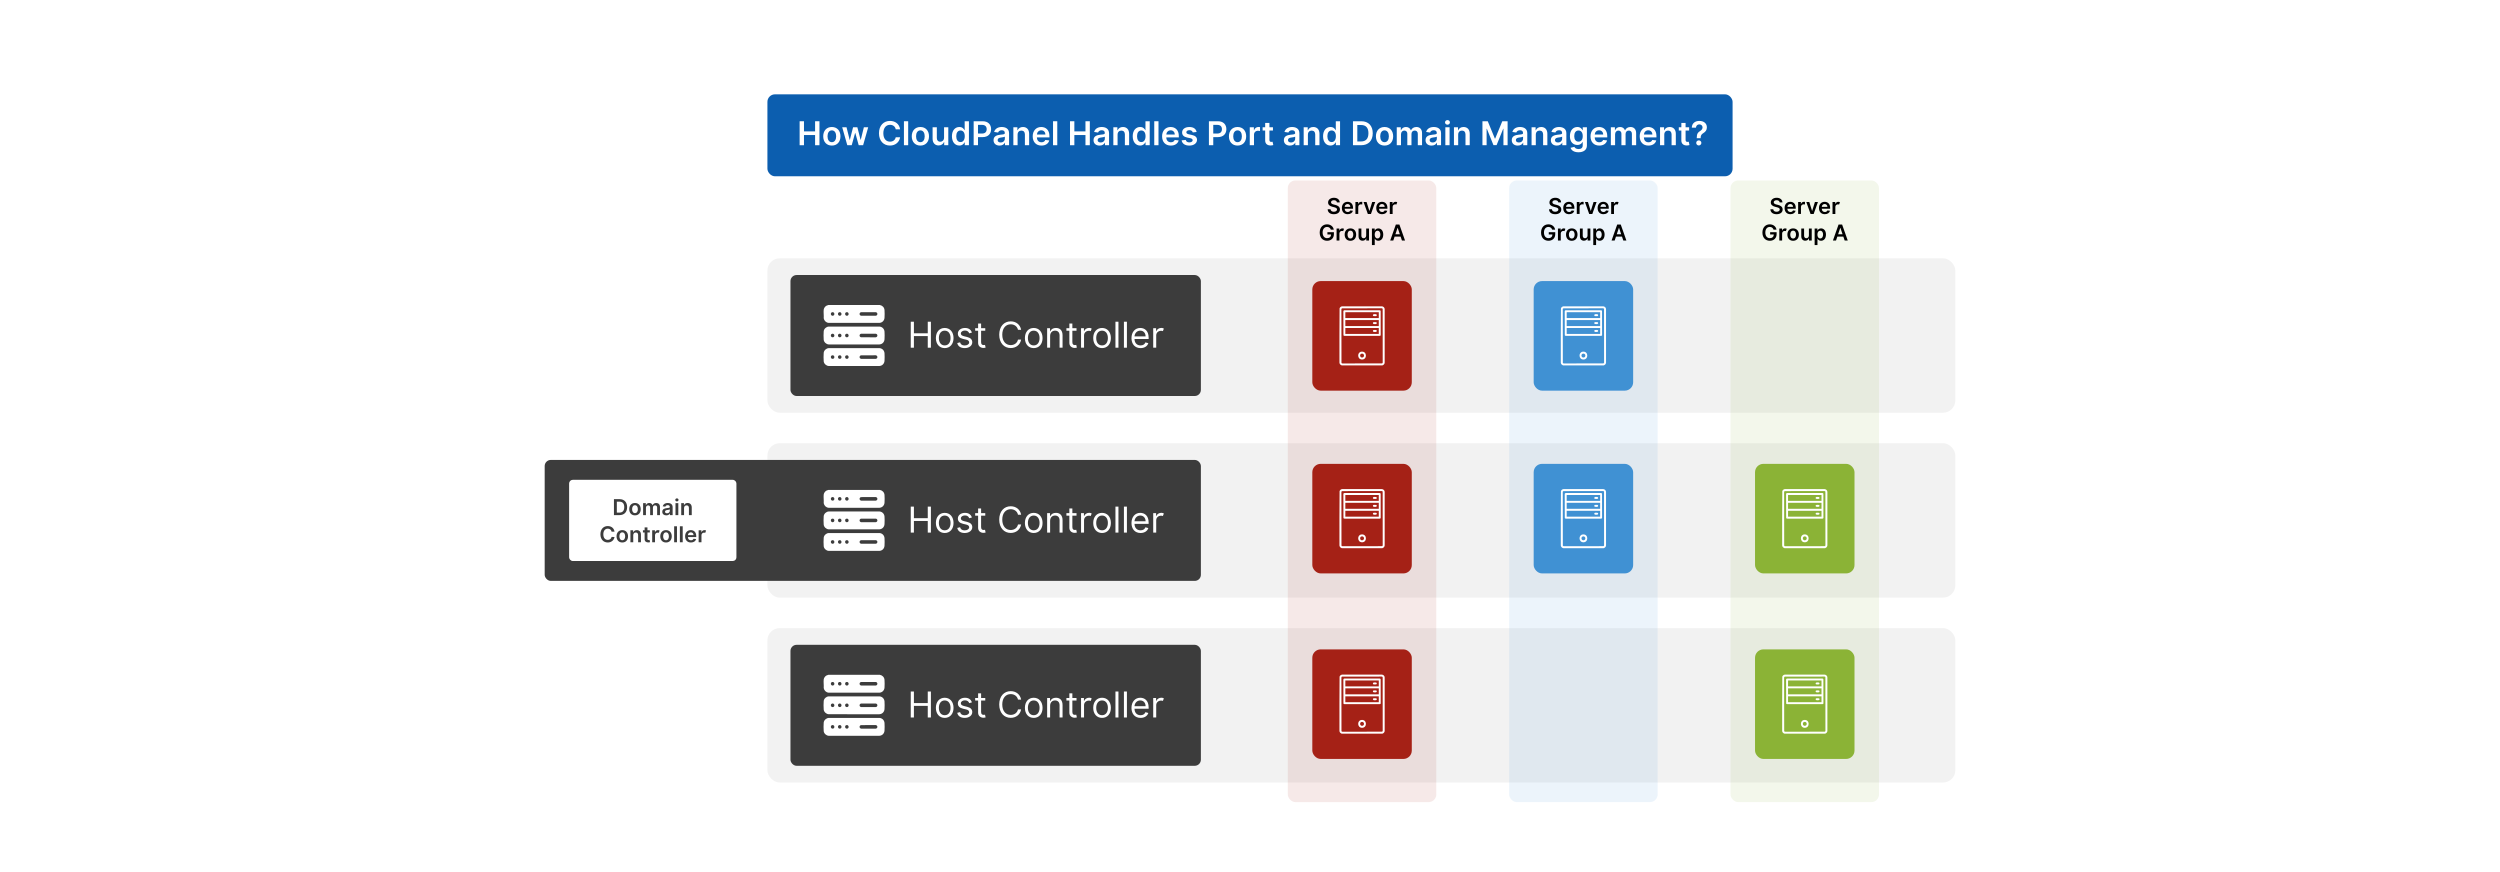 <?xml version="1.0" encoding="UTF-8"?>
<svg id="Layer_1" data-name="Layer 1" xmlns="http://www.w3.org/2000/svg" viewBox="0 0 860 300">
  <rect y="0" width="860" height="300" fill="#fff"/>
  <g>
    <rect x="263.99" y="88.864" width="408.639" height="53.109" rx="4.222" ry="4.222" fill="#f2f2f2"/>
    <rect x="263.99" y="152.468" width="408.639" height="53.109" rx="4.222" ry="4.222" fill="#f2f2f2"/>
    <rect x="263.99" y="216.072" width="408.639" height="53.109" rx="4.222" ry="4.222" fill="#f2f2f2"/>
    <g>
      <rect x="271.92" y="94.611" width="141.183" height="41.615" rx="2.107" ry="2.107" fill="#3c3c3c"/>
      <g>
        <path d="M313.299,110.671h1.083v3.98h4.766v-3.98h1.082v8.938h-1.082v-3.998h-4.766v3.998h-1.083v-8.938Z" fill="#fff"/>
        <path d="M321.942,116.292c0-2.095,1.222-3.474,3.038-3.474s3.037,1.379,3.037,3.474c0,2.077-1.222,3.456-3.037,3.456s-3.038-1.379-3.038-3.456ZM326.987,116.292c0-1.344-.628-2.549-2.007-2.549s-2.008,1.205-2.008,2.549.628,2.531,2.008,2.531,2.007-1.187,2.007-2.531Z" fill="#fff"/>
        <path d="M333.412,114.668c-.179-.463-.55-.96-1.449-.96-.82,0-1.431.419-1.431.995,0,.515.358.781,1.152.978l.995.245c1.196.292,1.781.881,1.781,1.815,0,1.156-1.06,2.007-2.619,2.007-1.37,0-2.309-.606-2.548-1.746l.978-.245c.183.72.711,1.083,1.553,1.083.96,0,1.571-.471,1.571-1.047,0-.462-.318-.786-.995-.942l-1.117-.262c-1.23-.288-1.78-.908-1.78-1.833,0-1.135,1.047-1.938,2.461-1.938,1.327,0,2.051.637,2.374,1.588l-.925.262Z" fill="#fff"/>
        <path d="M338.93,113.778h-1.432v3.91c0,.873.436,1.012.891,1.012.227,0,.366-.035.454-.052l.209.925c-.14.053-.384.123-.768.123-.873,0-1.815-.559-1.815-1.728v-4.189h-1.012v-.873h1.012v-1.606h1.03v1.606h1.432v.873Z" fill="#fff"/>
        <path d="M350.19,113.464c-.262-1.239-1.327-1.903-2.514-1.903-1.623,0-2.897,1.257-2.897,3.579s1.274,3.579,2.897,3.579c1.187,0,2.252-.664,2.514-1.903h1.082c-.332,1.833-1.798,2.915-3.596,2.915-2.287,0-3.945-1.763-3.945-4.591s1.659-4.591,3.945-4.591c1.798,0,3.264,1.082,3.596,2.915h-1.082Z" fill="#fff"/>
        <path d="M352.566,116.292c0-2.095,1.222-3.474,3.037-3.474s3.038,1.379,3.038,3.474c0,2.077-1.222,3.456-3.038,3.456s-3.037-1.379-3.037-3.456ZM357.611,116.292c0-1.344-.628-2.549-2.008-2.549s-2.007,1.205-2.007,2.549.628,2.531,2.007,2.531,2.008-1.187,2.008-2.531Z" fill="#fff"/>
        <path d="M361.244,119.608h-1.03v-6.703h.995v1.047h.087c.314-.681.943-1.135,1.955-1.135,1.357,0,2.269.821,2.269,2.531v4.259h-1.03v-4.189c0-1.052-.58-1.676-1.536-1.676-.986,0-1.71.663-1.71,1.833v4.032Z" fill="#fff"/>
        <path d="M370.323,113.778h-1.432v3.91c0,.873.436,1.012.89,1.012.227,0,.367-.035.454-.052l.209.925c-.14.053-.384.123-.768.123-.873,0-1.815-.559-1.815-1.728v-4.189h-1.013v-.873h1.013v-1.606h1.03v1.606h1.432v.873Z" fill="#fff"/>
        <path d="M371.877,112.905h.995v1.013h.07c.24-.664.934-1.117,1.746-1.117.371,0,.646.096.856.244l-.349.873c-.144-.074-.336-.123-.593-.123-.978,0-1.693.668-1.693,1.571v4.242h-1.03v-6.703Z" fill="#fff"/>
        <path d="M376.068,116.292c0-2.095,1.222-3.474,3.038-3.474s3.037,1.379,3.037,3.474c0,2.077-1.222,3.456-3.037,3.456s-3.038-1.379-3.038-3.456ZM381.113,116.292c0-1.344-.628-2.549-2.007-2.549s-2.008,1.205-2.008,2.549.628,2.531,2.008,2.531,2.007-1.187,2.007-2.531Z" fill="#fff"/>
        <path d="M384.745,119.608h-1.03v-8.938h1.03v8.938Z" fill="#fff"/>
        <path d="M387.661,119.608h-1.03v-8.938h1.03v8.938Z" fill="#fff"/>
        <path d="M389.232,116.309c0-2.06,1.205-3.491,3.02-3.491,1.397,0,2.88.856,2.88,3.352v.436h-4.866c.048,1.435.882,2.217,2.09,2.217.808,0,1.414-.349,1.676-1.047l.995.279c-.314,1.013-1.309,1.693-2.671,1.693-1.938,0-3.124-1.379-3.124-3.439ZM394.085,115.716c0-1.135-.715-1.973-1.833-1.973-1.178,0-1.916.93-1.986,1.973h3.818Z" fill="#fff"/>
        <path d="M396.705,112.905h.995v1.013h.07c.24-.664.934-1.117,1.746-1.117.371,0,.646.096.856.244l-.349.873c-.144-.074-.336-.123-.593-.123-.978,0-1.693.668-1.693,1.571v4.242h-1.03v-6.703Z" fill="#fff"/>
      </g>
      <g>
        <path d="M302.679,104.93c.883.166,1.524.83,1.595,1.74.056.718.056,1.948,0,2.666-.075.964-.813,1.693-1.777,1.741l-17.446-.003c-.885-.092-1.537-.725-1.696-1.597.081-.928-.108-2.044,0-2.949.065-.546.486-1.133.972-1.381l.622-.216h17.731ZM286.285,107.398c-.77.161-.534,1.375.268,1.21.768-.158.54-1.379-.268-1.21ZM288.736,107.398c-.77.161-.534,1.375.268,1.21.768-.158.54-1.379-.268-1.21ZM291.188,107.398c-.77.161-.534,1.375.268,1.21.768-.158.54-1.379-.268-1.21ZM296.172,107.398c-.656.215-.634,1.037.034,1.217l5.064.004c.713-.124.741-1.057.037-1.227l-5.136.007Z" fill="#fff"/>
        <path d="M283.355,116.892c-.071-.595-.071-2.354,0-2.949.101-.841.867-1.529,1.696-1.597l17.562.004c.914.105,1.59.816,1.661,1.734.056.72.051,1.901 0,2.625-.069.994-.781,1.723-1.777,1.782l-17.446-.003c-.829-.068-1.595-.756-1.696-1.597ZM286.285,114.812c-.77.161-.534,1.375.268,1.21.768-.158.54-1.379-.268-1.21ZM288.736,114.812c-.77.161-.534,1.375.268,1.21.768-.158.54-1.379-.268-1.21ZM291.188,114.812c-.77.161-.534,1.375.268,1.21.768-.158.54-1.379-.268-1.21ZM296.172,114.812c-.656.215-.634,1.037.034,1.217l5.064.004c.713-.124.741-1.057.037-1.227l-5.136.007Z" fill="#fff"/>
        <path d="M283.355,124.306c-.071-.595-.071-2.354,0-2.949.101-.841.867-1.529,1.696-1.597l17.562.004c.914.105,1.59.816,1.661,1.734.056.72.051,1.901 0,2.625-.069.994-.781,1.723-1.777,1.782l-17.446-.003c-.829-.068-1.595-.756-1.696-1.597ZM286.285,122.227c-.77.161-.534,1.375.268,1.21.768-.158.54-1.379-.268-1.21ZM288.736,122.227c-.77.161-.534,1.375.268,1.21.768-.158.54-1.379-.268-1.21ZM291.188,122.227c-.77.161-.534,1.375.268,1.21.768-.158.54-1.379-.268-1.21ZM296.172,122.227c-.656.215-.634,1.037.034,1.217l5.064.004c.713-.124.741-1.057.037-1.227l-5.136.007Z" fill="#fff"/>
      </g>
    </g>
    <g>
      <rect x="187.371" y="158.215" width="225.732" height="41.615" rx="2.107" ry="2.107" fill="#3c3c3c"/>
      <rect x="195.779" y="165.061" width="57.547" height="27.922" rx="1.245" ry="1.245" fill="#fff"/>
      <g>
        <path d="M313.299,174.275h1.083v3.98h4.766v-3.98h1.082v8.938h-1.082v-3.998h-4.766v3.998h-1.083v-8.938Z" fill="#fff"/>
        <path d="M321.942,179.897c0-2.095,1.222-3.474,3.038-3.474s3.037,1.379,3.037,3.474c0,2.077-1.222,3.456-3.037,3.456s-3.038-1.379-3.038-3.456ZM326.987,179.897c0-1.344-.628-2.549-2.007-2.549s-2.008,1.205-2.008,2.549.628,2.531,2.008,2.531,2.007-1.187,2.007-2.531Z" fill="#fff"/>
        <path d="M333.412,178.273c-.179-.463-.55-.96-1.449-.96-.82,0-1.431.419-1.431.995,0,.515.358.781,1.152.978l.995.245c1.196.292,1.781.881,1.781,1.815,0,1.156-1.06,2.007-2.619,2.007-1.37,0-2.309-.606-2.548-1.746l.978-.245c.183.72.711,1.083,1.553,1.083.96,0,1.571-.471,1.571-1.047,0-.462-.318-.786-.995-.942l-1.117-.262c-1.23-.288-1.78-.908-1.78-1.833,0-1.135,1.047-1.938,2.461-1.938,1.327,0,2.051.637,2.374,1.588l-.925.262Z" fill="#fff"/>
        <path d="M338.93,177.383h-1.432v3.91c0,.873.436,1.012.891,1.012.227,0,.366-.035.454-.052l.209.925c-.14.053-.384.123-.768.123-.873,0-1.815-.559-1.815-1.728v-4.189h-1.012v-.873h1.012v-1.606h1.03v1.606h1.432v.873Z" fill="#fff"/>
        <path d="M350.19,177.068c-.262-1.239-1.327-1.903-2.514-1.903-1.623,0-2.897,1.257-2.897,3.579s1.274,3.579,2.897,3.579c1.187,0,2.252-.664,2.514-1.903h1.082c-.332,1.833-1.798,2.915-3.596,2.915-2.287,0-3.945-1.763-3.945-4.591s1.659-4.591,3.945-4.591c1.798,0,3.264,1.082,3.596,2.915h-1.082Z" fill="#fff"/>
        <path d="M352.566,179.897c0-2.095,1.222-3.474,3.037-3.474s3.038,1.379,3.038,3.474c0,2.077-1.222,3.456-3.038,3.456s-3.037-1.379-3.037-3.456ZM357.611,179.897c0-1.344-.628-2.549-2.008-2.549s-2.007,1.205-2.007,2.549.628,2.531,2.007,2.531,2.008-1.187,2.008-2.531Z" fill="#fff"/>
        <path d="M361.244,183.213h-1.03v-6.703h.995v1.047h.087c.314-.681.943-1.135,1.955-1.135,1.357,0,2.269.821,2.269,2.531v4.259h-1.03v-4.189c0-1.052-.58-1.676-1.536-1.676-.986,0-1.71.663-1.71,1.833v4.032Z" fill="#fff"/>
        <path d="M370.323,177.383h-1.432v3.91c0,.873.436,1.012.89,1.012.227,0,.367-.035.454-.052l.209.925c-.14.053-.384.123-.768.123-.873,0-1.815-.559-1.815-1.728v-4.189h-1.013v-.873h1.013v-1.606h1.03v1.606h1.432v.873Z" fill="#fff"/>
        <path d="M371.877,176.51h.995v1.013h.07c.24-.664.934-1.117,1.746-1.117.371,0,.646.096.856.244l-.349.873c-.144-.074-.336-.123-.593-.123-.978,0-1.693.668-1.693,1.571v4.242h-1.03v-6.703Z" fill="#fff"/>
        <path d="M376.068,179.897c0-2.095,1.222-3.474,3.038-3.474s3.037,1.379,3.037,3.474c0,2.077-1.222,3.456-3.037,3.456s-3.038-1.379-3.038-3.456ZM381.113,179.897c0-1.344-.628-2.549-2.007-2.549s-2.008,1.205-2.008,2.549.628,2.531,2.008,2.531,2.007-1.187,2.007-2.531Z" fill="#fff"/>
        <path d="M384.745,183.213h-1.03v-8.938h1.03v8.938Z" fill="#fff"/>
        <path d="M387.661,183.213h-1.03v-8.938h1.03v8.938Z" fill="#fff"/>
        <path d="M389.232,179.914c0-2.06,1.205-3.491,3.02-3.491,1.397,0,2.88.856,2.88,3.352v.436h-4.866c.048,1.435.882,2.217,2.09,2.217.808,0,1.414-.349,1.676-1.047l.995.279c-.314,1.013-1.309,1.693-2.671,1.693-1.938,0-3.124-1.379-3.124-3.439ZM394.085,179.32c0-1.135-.715-1.973-1.833-1.973-1.178,0-1.916.93-1.986,1.973h3.818Z" fill="#fff"/>
        <path d="M396.705,176.51h.995v1.013h.07c.24-.664.934-1.117,1.746-1.117.371,0,.646.096.856.244l-.349.873c-.144-.074-.336-.123-.593-.123-.978,0-1.693.668-1.693,1.571v4.242h-1.03v-6.703Z" fill="#fff"/>
      </g>
      <g>
        <path d="M302.679,168.534c.883.166,1.524.83,1.595,1.74.056.718.056,1.948,0,2.666-.075.964-.813,1.693-1.777,1.741l-17.446-.003c-.885-.092-1.537-.725-1.696-1.597.081-.928-.108-2.044,0-2.949.065-.546.486-1.133.972-1.381l.622-.216h17.731ZM286.285,171.002c-.77.161-.534,1.375.268,1.21.768-.158.54-1.379-.268-1.21ZM288.736,171.002c-.77.161-.534,1.375.268,1.21.768-.158.54-1.379-.268-1.21ZM291.188,171.002c-.77.161-.534,1.375.268,1.21.768-.158.54-1.379-.268-1.21ZM296.172,171.002c-.656.215-.634,1.037.034,1.217l5.064.004c.713-.124.741-1.057.037-1.227l-5.136.007Z" fill="#fff"/>
        <path d="M283.355,180.496c-.071-.595-.071-2.354,0-2.949.101-.841.867-1.529,1.696-1.597l17.562.004c.914.105,1.59.816,1.661,1.734.056.72.051,1.901 0,2.625-.069.994-.781,1.723-1.777,1.782l-17.446-.003c-.829-.068-1.595-.756-1.696-1.597ZM286.285,178.416c-.77.161-.534,1.375.268,1.21.768-.158.54-1.379-.268-1.21ZM288.736,178.416c-.77.161-.534,1.375.268,1.21.768-.158.54-1.379-.268-1.21ZM291.188,178.416c-.77.161-.534,1.375.268,1.21.768-.158.54-1.379-.268-1.21ZM296.172,178.416c-.656.215-.634,1.037.034,1.217l5.064.004c.713-.124.741-1.057.037-1.227l-5.136.007Z" fill="#fff"/>
        <path d="M283.355,187.91c-.071-.595-.071-2.354,0-2.949.101-.841.867-1.529,1.696-1.597l17.562.004c.914.105,1.59.816,1.661,1.734.056.72.051,1.901 0,2.625-.069.994-.781,1.723-1.777,1.782l-17.446-.003c-.829-.068-1.595-.756-1.696-1.597ZM286.285,185.831c-.77.161-.534,1.375.268,1.21.768-.158.54-1.379-.268-1.21ZM288.736,185.831c-.77.161-.534,1.375.268,1.21.768-.158.54-1.379-.268-1.21ZM291.188,185.831c-.77.161-.534,1.375.268,1.21.768-.158.54-1.379-.268-1.21ZM296.172,185.831c-.656.215-.634,1.037.034,1.217l5.064.004c.713-.124.741-1.057.037-1.227l-5.136.007Z" fill="#fff"/>
      </g>
      <g>
        <path d="M211.196,177.205v-5.5h1.901c1.638,0,2.632,1.031,2.632,2.745,0,1.719-.994,2.755-2.669,2.755h-1.864ZM213.011,176.343c1.147,0,1.73-.628,1.73-1.893,0-1.259-.583-1.882-1.7-1.882h-.849v3.775h.819Z" fill="#3c3c3c"/>
        <path d="M216.456,175.159c0-1.278.768-2.132,1.977-2.132s1.977.854,1.977,2.132c0,1.276-.768,2.127-1.977,2.127s-1.977-.851-1.977-2.127ZM219.423,175.156c0-.755-.327-1.359-.985-1.359-.669,0-.996.605-.996,1.359,0,.754.327,1.351.996,1.351.658,0,.985-.596.985-1.351Z" fill="#3c3c3c"/>
        <path d="M221.231,173.08h.929v.701h.048c.172-.47.585-.755,1.139-.755.556,0,.956.287,1.114.755h.043c.183-.46.64-.755,1.238-.755.757,0,1.289.489,1.289,1.41v2.769h-.975v-2.618c0-.511-.311-.741-.704-.741-.47,0-.746.322-.746.787v2.573h-.954v-2.659c0-.424-.282-.701-.693-.701-.419,0-.757.344-.757.851v2.508h-.972v-4.125Z" fill="#3c3c3c"/>
        <path d="M227.829,176.048c0-.93.765-1.169,1.566-1.254.728-.078,1.02-.091,1.02-.371v-.016c0-.406-.247-.636-.698-.636-.476,0-.75.241-.846.523l-.908-.129c.215-.752.881-1.139,1.748-1.139.787,0,1.676.328,1.676,1.418v2.761h-.935v-.566h-.032c-.177.346-.564.649-1.211.649-.787,0-1.38-.43-1.38-1.24ZM230.417,175.726v-.486c-.127.102-.636.167-.892.201-.435.062-.76.218-.76.591,0,.357.29.543.696.543.585,0,.956-.39.956-.849Z" fill="#3c3c3c"/>
        <path d="M232.293,171.968c0-.292.252-.529.564-.529.309,0,.561.236.561.529,0,.29-.252.526-.561.526-.311,0-.564-.236-.564-.526ZM232.368,173.08h.972v4.125h-.972v-4.125Z" fill="#3c3c3c"/>
        <path d="M235.312,177.205h-.972v-4.125h.929v.701h.048c.188-.46.612-.755,1.23-.755.851,0,1.415.564,1.413,1.552v2.627h-.972v-2.476c0-.55-.301-.881-.803-.881-.513,0-.873.344-.873.94v2.417Z" fill="#3c3c3c"/>
        <path d="M210.388,182.895c-.115-.658-.639-1.037-1.308-1.037-.899,0-1.533.69-1.533,1.931,0,1.262.639,1.931,1.53,1.931.658,0,1.185-.363,1.31-1.007l1.005.005c-.153,1.05-1.02,1.896-2.329,1.896-1.45,0-2.519-1.05-2.519-2.825,0-1.778,1.082-2.825,2.519-2.825,1.219,0,2.159.709,2.329,1.931h-1.005Z" fill="#3c3c3c"/>
        <path d="M212.089,184.493c0-1.278.768-2.132,1.977-2.132s1.977.854,1.977,2.132c0,1.275-.768,2.127-1.977,2.127s-1.977-.852-1.977-2.127ZM215.057,184.49c0-.754-.327-1.358-.985-1.358-.669,0-.996.604-.996,1.358,0,.755.327,1.351.996,1.351.658,0,.985-.596.985-1.351Z" fill="#3c3c3c"/>
        <path d="M217.837,186.54h-.972v-4.125h.929v.701h.048c.188-.459.612-.754,1.23-.754.851,0,1.415.564,1.413,1.552v2.627h-.972v-2.476c0-.551-.301-.881-.803-.881-.513,0-.873.344-.873.94v2.417Z" fill="#3c3c3c"/>
        <path d="M223.537,183.167h-.814v2.132c0,.392.196.478.44.478.121,0,.231-.024.285-.038l.164.76c-.105.035-.296.089-.572.097-.731.021-1.294-.359-1.289-1.136v-2.293h-.585v-.752h.585v-.988h.972v.988h.814v.752Z" fill="#3c3c3c"/>
        <path d="M224.352,182.415h.942v.688h.043c.15-.478.543-.747,1.018-.747.223,0,.408.059.553.15l-.301.806c-.104-.048-.226-.086-.384-.086-.508,0-.9.368-.9.889v2.425h-.972v-4.125Z" fill="#3c3c3c"/>
        <path d="M227.131,184.493c0-1.278.768-2.132,1.977-2.132s1.977.854,1.977,2.132c0,1.275-.768,2.127-1.977,2.127s-1.977-.852-1.977-2.127ZM230.099,184.49c0-.754-.327-1.358-.985-1.358-.669,0-.996.604-.996,1.358,0,.755.327,1.351.996,1.351.658,0,.985-.596.985-1.351Z" fill="#3c3c3c"/>
        <path d="M232.88,186.54h-.972v-5.5h.972v5.5Z" fill="#3c3c3c"/>
        <path d="M234.851,186.54h-.972v-5.5h.972v5.5Z" fill="#3c3c3c"/>
        <path d="M235.673,184.501c0-1.272.771-2.14,1.953-2.14,1.015,0,1.885.636,1.885,2.084v.298h-2.873c.008.706.424,1.12,1.053,1.12.419,0,.741-.183.873-.532l.908.102c-.172.717-.833,1.187-1.794,1.187-1.243,0-2.003-.824-2.003-2.119ZM238.579,184.088c-.005-.561-.381-.97-.94-.97-.58,0-.969.443-.999.97h1.939Z" fill="#3c3c3c"/>
        <path d="M240.334,182.415h.942v.688h.043c.15-.478.543-.747,1.018-.747.223,0,.408.059.553.15l-.301.806c-.104-.048-.226-.086-.384-.086-.508,0-.9.368-.9.889v2.425h-.972v-4.125Z" fill="#3c3c3c"/>
      </g>
    </g>
    <g>
      <rect x="271.92" y="221.819" width="141.183" height="41.615" rx="2.107" ry="2.107" fill="#3c3c3c"/>
      <g>
        <path d="M313.299,237.879h1.083v3.98h4.766v-3.98h1.082v8.938h-1.082v-3.998h-4.766v3.998h-1.083v-8.938Z" fill="#fff"/>
        <path d="M321.942,243.5c0-2.095,1.222-3.474,3.038-3.474s3.037,1.379,3.037,3.474c0,2.077-1.222,3.456-3.037,3.456s-3.038-1.379-3.038-3.456ZM326.987,243.5c0-1.344-.628-2.549-2.007-2.549s-2.008,1.205-2.008,2.549.628,2.531,2.008,2.531,2.007-1.187,2.007-2.531Z" fill="#fff"/>
        <path d="M333.412,241.876c-.179-.463-.55-.96-1.449-.96-.82,0-1.431.419-1.431.995,0,.515.358.781,1.152.978l.995.245c1.196.292,1.781.881,1.781,1.815,0,1.156-1.06,2.007-2.619,2.007-1.37,0-2.309-.606-2.548-1.746l.978-.245c.183.72.711,1.083,1.553,1.083.96,0,1.571-.471,1.571-1.047,0-.462-.318-.786-.995-.942l-1.117-.262c-1.23-.288-1.78-.908-1.78-1.833,0-1.135,1.047-1.938,2.461-1.938,1.327,0,2.051.637,2.374,1.588l-.925.262Z" fill="#fff"/>
        <path d="M338.93,240.986h-1.432v3.91c0,.873.436,1.012.891,1.012.227,0,.366-.035.454-.052l.209.925c-.14.053-.384.123-.768.123-.873,0-1.815-.559-1.815-1.728v-4.189h-1.012v-.873h1.012v-1.606h1.03v1.606h1.432v.873Z" fill="#fff"/>
        <path d="M350.19,240.672c-.262-1.239-1.327-1.903-2.514-1.903-1.623,0-2.897,1.257-2.897,3.579s1.274,3.579,2.897,3.579c1.187,0,2.252-.664,2.514-1.903h1.082c-.332,1.833-1.798,2.915-3.596,2.915-2.287,0-3.945-1.763-3.945-4.591s1.659-4.591,3.945-4.591c1.798,0,3.264,1.082,3.596,2.915h-1.082Z" fill="#fff"/>
        <path d="M352.566,243.5c0-2.095,1.222-3.474,3.037-3.474s3.038,1.379,3.038,3.474c0,2.077-1.222,3.456-3.038,3.456s-3.037-1.379-3.037-3.456ZM357.611,243.5c0-1.344-.628-2.549-2.008-2.549s-2.007,1.205-2.007,2.549.628,2.531,2.007,2.531,2.008-1.187,2.008-2.531Z" fill="#fff"/>
        <path d="M361.244,246.816h-1.03v-6.703h.995v1.047h.087c.314-.681.943-1.135,1.955-1.135,1.357,0,2.269.821,2.269,2.531v4.259h-1.03v-4.189c0-1.052-.58-1.676-1.536-1.676-.986,0-1.71.663-1.71,1.833v4.032Z" fill="#fff"/>
        <path d="M370.323,240.986h-1.432v3.91c0,.873.436,1.012.89,1.012.227,0,.367-.035.454-.052l.209.925c-.14.053-.384.123-.768.123-.873,0-1.815-.559-1.815-1.728v-4.189h-1.013v-.873h1.013v-1.606h1.03v1.606h1.432v.873Z" fill="#fff"/>
        <path d="M371.877,240.113h.995v1.013h.07c.24-.664.934-1.117,1.746-1.117.371,0,.646.096.856.244l-.349.873c-.144-.074-.336-.123-.593-.123-.978,0-1.693.668-1.693,1.571v4.242h-1.03v-6.703Z" fill="#fff"/>
        <path d="M376.068,243.5c0-2.095,1.222-3.474,3.038-3.474s3.037,1.379,3.037,3.474c0,2.077-1.222,3.456-3.037,3.456s-3.038-1.379-3.038-3.456ZM381.113,243.5c0-1.344-.628-2.549-2.007-2.549s-2.008,1.205-2.008,2.549.628,2.531,2.008,2.531,2.007-1.187,2.007-2.531Z" fill="#fff"/>
        <path d="M384.745,246.816h-1.03v-8.938h1.03v8.938Z" fill="#fff"/>
        <path d="M387.661,246.816h-1.03v-8.938h1.03v8.938Z" fill="#fff"/>
        <path d="M389.232,243.517c0-2.06,1.205-3.491,3.02-3.491,1.397,0,2.88.856,2.88,3.352v.436h-4.866c.048,1.435.882,2.217,2.09,2.217.808,0,1.414-.349,1.676-1.047l.995.279c-.314,1.013-1.309,1.693-2.671,1.693-1.938,0-3.124-1.379-3.124-3.439ZM394.085,242.924c0-1.135-.715-1.973-1.833-1.973-1.178,0-1.916.93-1.986,1.973h3.818Z" fill="#fff"/>
        <path d="M396.705,240.113h.995v1.013h.07c.24-.664.934-1.117,1.746-1.117.371,0,.646.096.856.244l-.349.873c-.144-.074-.336-.123-.593-.123-.978,0-1.693.668-1.693,1.571v4.242h-1.03v-6.703Z" fill="#fff"/>
      </g>
      <g>
        <path d="M302.679,232.138c.883.166,1.524.83,1.595,1.74.056.718.056,1.948,0,2.666-.075.964-.813,1.693-1.777,1.741l-17.446-.003c-.885-.092-1.537-.725-1.696-1.597.081-.928-.108-2.044,0-2.949.065-.546.486-1.133.972-1.381l.622-.216h17.731ZM286.285,234.606c-.77.161-.534,1.375.268,1.21.768-.158.54-1.379-.268-1.21ZM288.736,234.606c-.77.161-.534,1.375.268,1.21.768-.158.54-1.379-.268-1.21ZM291.188,234.606c-.77.161-.534,1.375.268,1.21.768-.158.54-1.379-.268-1.21ZM296.172,234.606c-.656.215-.634,1.037.034,1.217l5.064.004c.713-.124.741-1.057.037-1.227l-5.136.007Z" fill="#fff"/>
        <path d="M283.355,244.1c-.071-.595-.071-2.354,0-2.949.101-.841.867-1.529,1.696-1.597l17.562.004c.914.105,1.59.816,1.661,1.734.056.72.051,1.901 0,2.625-.069.994-.781,1.723-1.777,1.782l-17.446-.003c-.829-.068-1.595-.756-1.696-1.597ZM286.285,242.02c-.77.161-.534,1.375.268,1.21.768-.158.54-1.379-.268-1.21ZM288.736,242.02c-.77.161-.534,1.375.268,1.21.768-.158.54-1.379-.268-1.21ZM291.188,242.02c-.77.161-.534,1.375.268,1.21.768-.158.54-1.379-.268-1.21ZM296.172,242.02c-.656.215-.634,1.037.034,1.217l5.064.004c.713-.124.741-1.057.037-1.227l-5.136.007Z" fill="#fff"/>
        <path d="M283.355,251.514c-.071-.595-.071-2.354,0-2.949.101-.841.867-1.529,1.696-1.597l17.562.004c.914.105,1.59.816,1.661,1.734.056.72.051,1.901 0,2.625-.069.994-.781,1.723-1.777,1.782l-17.446-.003c-.829-.068-1.595-.756-1.696-1.597ZM286.285,249.435c-.77.161-.534,1.375.268,1.21.768-.158.54-1.379-.268-1.21ZM288.736,249.435c-.77.161-.534,1.375.268,1.21.768-.158.54-1.379-.268-1.21ZM291.188,249.435c-.77.161-.534,1.375.268,1.21.768-.158.54-1.379-.268-1.21ZM296.172,249.435c-.656.215-.634,1.037.034,1.217l5.064.004c.713-.124.741-1.057.037-1.227l-5.136.007Z" fill="#fff"/>
      </g>
    </g>
    <g>
      <rect x="443.006" y="62.073" width="51.08" height="213.854" rx="2.648" ry="2.648" fill="#a52116" opacity=".1"/>
      <g>
        <path d="M458.866,68.873c-.623,0-.994.303-.997.717-.005.459.484.649.935.757l.516.129c.826.196,1.613.631,1.616,1.585-.003.969-.769,1.627-2.087,1.627-1.281,0-2.095-.615-2.135-1.708h.981c.04.578.523.857,1.147.857.65,0,1.096-.314,1.099-.784-.003-.427-.396-.612-.988-.763l-.626-.161c-.905-.234-1.467-.688-1.467-1.477-.002-.972.865-1.622,2.019-1.622,1.172,0,1.964.658,1.982,1.587h-.959c-.051-.467-.443-.744-1.036-.744Z"/>
        <path d="M461.603,71.566c0-1.273.77-2.141,1.952-2.141,1.016,0,1.886.637,1.886,2.084v.298h-2.874c.009.707.425,1.12,1.053,1.12.419,0,.741-.183.873-.532l.907.102c-.172.717-.832,1.187-1.793,1.187-1.244,0-2.004-.825-2.004-2.119ZM464.51,71.152c-.006-.561-.382-.969-.94-.969-.58,0-.97.443-.999.969h1.94Z"/>
        <path d="M466.264,69.48h.943v.688h.043c.15-.478.545-.747,1.018-.747.107,0,.261.011.35.027v.894c-.084-.027-.288-.057-.451-.057-.535,0-.93.371-.93.894v2.425h-.973v-4.125Z"/>
        <path d="M471.608,73.605h-1.074l-1.469-4.125h1.036l.948,3.064h.043l.951-3.064h1.034l-1.47,4.125Z"/>
        <path d="M473.431,71.566c0-1.273.77-2.141,1.952-2.141,1.016,0,1.886.637,1.886,2.084v.298h-2.874c.008.707.425,1.12,1.053,1.12.419,0,.741-.183.873-.532l.908.102c-.172.717-.833,1.187-1.795,1.187-1.243,0-2.003-.825-2.003-2.119ZM476.336,71.152c-.005-.561-.381-.969-.94-.969-.58,0-.97.443-.999.969h1.938Z"/>
        <path d="M478.092,69.48h.942v.688h.043c.15-.478.542-.747,1.018-.747.223,0,.408.059.554.15l-.301.806c-.105-.048-.227-.086-.385-.086-.508,0-.899.368-.899.889v2.425h-.972v-4.125Z"/>
        <path d="M456.509,78.068c-.89,0-1.531.688-1.531,1.926,0,1.246.632,1.937,1.553,1.937.827,0,1.351-.497,1.366-1.281h-1.268v-.779h2.232v.661c0,1.418-.975,2.293-2.337,2.293-1.517,0-2.548-1.08-2.548-2.82,0-1.772,1.079-2.831,2.519-2.831,1.217,0,2.151.752,2.32,1.831h-1.015c-.178-.583-.629-.938-1.292-.938Z"/>
        <path d="M459.783,78.624h.943v.688h.043c.15-.478.542-.747,1.018-.747.223,0,.408.059.553.15l-.301.806c-.104-.048-.225-.086-.384-.086-.507,0-.899.368-.899.889v2.425h-.973v-4.125Z"/>
        <path d="M462.563,80.703c0-1.278.769-2.132,1.977-2.132s1.977.854,1.977,2.132c0,1.275-.769,2.127-1.977,2.127s-1.977-.852-1.977-2.127ZM465.531,80.7c0-.754-.328-1.358-.986-1.358-.668,0-.996.604-.996,1.358,0,.755.328,1.351.996,1.351.658,0,.986-.596.986-1.351Z"/>
        <path d="M469.969,78.624h.972v4.125h-.942v-.733h-.043c-.188.462-.623.787-1.24.787-.811,0-1.375-.561-1.375-1.552v-2.627h.972v2.476c0,.523.311.854.778.854.43,0,.879-.311.879-.94v-2.39Z"/>
        <path d="M471.941,78.624h.955v.682h.057c.148-.298.451-.736,1.18-.736.953,0,1.702.747,1.702,2.122,0,1.359-.728,2.13-1.7,2.13-.709,0-1.028-.422-1.182-.723h-.04v2.197h-.972v-5.672ZM473.863,82.024c.643,0,.981-.564.981-1.337,0-.768-.333-1.319-.981-1.319-.625,0-.969.519-.969,1.319s.349,1.337.969,1.337Z"/>
        <path d="M478.229,82.749l1.937-5.5h1.23l1.938,5.5h-1.062l-.457-1.356h-2.068l-.453,1.356h-1.063ZM481.546,80.593l-.744-2.215h-.043l-.743,2.215h1.53Z"/>
      </g>
    </g>
    <g>
      <rect x="519.153" y="62.073" width="51.08" height="213.854" rx="2.648" ry="2.648" fill="#4091d3" opacity=".1"/>
      <g>
        <path d="M535.014,68.873c-.623,0-.994.303-.996.717-.006.459.482.649.934.757l.516.129c.828.196,1.614.631,1.617,1.585-.003.969-.768,1.627-2.087,1.627-1.28,0-2.095-.615-2.135-1.708h.981c.04.578.523.857,1.147.857.649,0,1.096-.314,1.099-.784-.003-.427-.395-.612-.988-.763l-.626-.161c-.905-.234-1.466-.688-1.466-1.477-.003-.972.864-1.622,2.019-1.622,1.17,0,1.963.658,1.981,1.587h-.959c-.051-.467-.442-.744-1.036-.744Z"/>
        <path d="M537.751,71.566c0-1.273.77-2.141,1.952-2.141,1.016,0,1.886.637,1.886,2.084v.298h-2.874c.008.707.425,1.12,1.053,1.12.419,0,.741-.183.873-.532l.908.102c-.172.717-.833,1.187-1.795,1.187-1.243,0-2.003-.825-2.003-2.119ZM540.656,71.152c-.005-.561-.381-.969-.94-.969-.58,0-.97.443-.999.969h1.938Z"/>
        <path d="M542.412,69.48h.942v.688h.043c.15-.478.545-.747,1.018-.747.107,0,.261.011.349.027v.894c-.083-.027-.287-.057-.451-.057-.534,0-.929.371-.929.894v2.425h-.972v-4.125Z"/>
        <path d="M547.756,73.605h-1.074l-1.469-4.125h1.037l.947,3.064h.043l.951-3.064h1.033l-1.469,4.125Z"/>
        <path d="M549.578,71.566c0-1.273.77-2.141,1.952-2.141,1.016,0,1.886.637,1.886,2.084v.298h-2.874c.009.707.425,1.12,1.053,1.12.419,0,.741-.183.873-.532l.907.102c-.172.717-.832,1.187-1.793,1.187-1.244,0-2.004-.825-2.004-2.119ZM552.484,71.152c-.006-.561-.382-.969-.94-.969-.58,0-.97.443-.999.969h1.94Z"/>
        <path d="M554.238,69.48h.943v.688h.043c.15-.478.542-.747,1.018-.747.223,0,.408.059.553.15l-.301.806c-.104-.048-.225-.086-.384-.086-.507,0-.899.368-.899.889v2.425h-.973v-4.125Z"/>
        <path d="M532.656,78.068c-.889,0-1.531.688-1.531,1.926,0,1.246.631,1.937,1.553,1.937.827,0,1.351-.497,1.367-1.281h-1.268v-.779h2.231v.661c0,1.418-.976,2.293-2.337,2.293-1.518,0-2.549-1.08-2.549-2.82,0-1.772,1.08-2.831,2.519-2.831,1.217,0,2.151.752,2.32,1.831h-1.016c-.177-.583-.628-.938-1.291-.938Z"/>
        <path d="M535.932,78.624h.942v.688h.043c.15-.478.542-.747,1.018-.747.223,0,.408.059.554.15l-.301.806c-.105-.048-.227-.086-.385-.086-.508,0-.899.368-.899.889v2.425h-.972v-4.125Z"/>
        <path d="M538.711,80.703c0-1.278.768-2.132,1.977-2.132s1.977.854,1.977,2.132c0,1.275-.768,2.127-1.977,2.127s-1.977-.852-1.977-2.127ZM541.679,80.7c0-.754-.328-1.358-.985-1.358-.669,0-.997.604-.997,1.358,0,.755.328,1.351.997,1.351.657,0,.985-.596.985-1.351Z"/>
        <path d="M546.116,78.624h.972v4.125h-.942v-.733h-.043c-.189.462-.623.787-1.241.787-.81,0-1.375-.561-1.375-1.552v-2.627h.973v2.476c0,.523.311.854.779.854.43,0,.878-.311.878-.94v-2.39Z"/>
        <path d="M548.088,78.624h.957v.682h.056c.147-.298.451-.736,1.179-.736.954,0,1.703.747,1.703,2.122,0,1.359-.728,2.13-1.7,2.13-.709,0-1.028-.422-1.182-.723h-.04v2.197h-.973v-5.672ZM550.012,82.024c.642,0,.98-.564.98-1.337,0-.768-.333-1.319-.98-1.319-.626,0-.97.519-.97,1.319s.349,1.337.97,1.337Z"/>
        <path d="M554.377,82.749l1.935-5.5h1.23l1.94,5.5h-1.065l-.456-1.356h-2.067l-.454,1.356h-1.063ZM557.693,80.593l-.744-2.215h-.043l-.744,2.215h1.531Z"/>
      </g>
    </g>
    <g>
      <rect x="595.301" y="62.073" width="51.08" height="213.854" rx="2.648" ry="2.648" fill="#8bb336" opacity=".1"/>
      <g>
        <path d="M611.161,68.873c-.623,0-.994.303-.997.717-.005.459.484.649.935.757l.516.129c.826.196,1.613.631,1.616,1.585-.003.969-.769,1.627-2.087,1.627-1.281,0-2.095-.615-2.135-1.708h.981c.04.578.523.857,1.147.857.65,0,1.096-.314,1.099-.784-.003-.427-.396-.612-.988-.763l-.626-.161c-.905-.234-1.467-.688-1.467-1.477-.002-.972.865-1.622,2.019-1.622,1.172,0,1.964.658,1.982,1.587h-.959c-.051-.467-.443-.744-1.036-.744Z"/>
        <path d="M613.898,71.566c0-1.273.77-2.141,1.952-2.141,1.016,0,1.886.637,1.886,2.084v.298h-2.874c.009.707.425,1.12,1.053,1.12.419,0,.741-.183.873-.532l.907.102c-.172.717-.832,1.187-1.793,1.187-1.244,0-2.004-.825-2.004-2.119ZM616.805,71.152c-.006-.561-.382-.969-.94-.969-.58,0-.97.443-.999.969h1.94Z"/>
        <path d="M618.559,69.48h.943v.688h.043c.15-.478.545-.747,1.018-.747.107,0,.261.011.35.027v.894c-.084-.027-.288-.057-.451-.057-.535,0-.93.371-.93.894v2.425h-.973v-4.125Z"/>
        <path d="M623.903,73.605h-1.074l-1.469-4.125h1.036l.948,3.064h.043l.951-3.064h1.034l-1.47,4.125Z"/>
        <path d="M625.726,71.566c0-1.273.77-2.141,1.952-2.141,1.016,0,1.886.637,1.886,2.084v.298h-2.874c.008.707.425,1.12,1.053,1.12.419,0,.741-.183.873-.532l.908.102c-.172.717-.833,1.187-1.795,1.187-1.243,0-2.003-.825-2.003-2.119ZM628.631,71.152c-.005-.561-.381-.969-.94-.969-.58,0-.97.443-.999.969h1.938Z"/>
        <path d="M630.387,69.48h.942v.688h.043c.15-.478.542-.747,1.018-.747.223,0,.408.059.554.15l-.301.806c-.105-.048-.227-.086-.385-.086-.508,0-.899.368-.899.889v2.425h-.972v-4.125Z"/>
        <path d="M608.804,78.068c-.89,0-1.531.688-1.531,1.926,0,1.246.632,1.937,1.553,1.937.827,0,1.351-.497,1.366-1.281h-1.268v-.779h2.232v.661c0,1.418-.975,2.293-2.337,2.293-1.517,0-2.548-1.08-2.548-2.82,0-1.772,1.079-2.831,2.519-2.831,1.217,0,2.151.752,2.32,1.831h-1.015c-.178-.583-.629-.938-1.292-.938Z"/>
        <path d="M612.078,78.624h.943v.688h.043c.15-.478.542-.747,1.018-.747.223,0,.408.059.553.15l-.301.806c-.104-.048-.225-.086-.384-.086-.507,0-.899.368-.899.889v2.425h-.973v-4.125Z"/>
        <path d="M614.858,80.703c0-1.278.769-2.132,1.977-2.132s1.977.854,1.977,2.132c0,1.275-.769,2.127-1.977,2.127s-1.977-.852-1.977-2.127ZM617.826,80.7c0-.754-.328-1.358-.986-1.358-.668,0-.996.604-.996,1.358,0,.755.328,1.351.996,1.351.658,0,.986-.596.986-1.351Z"/>
        <path d="M622.264,78.624h.972v4.125h-.942v-.733h-.043c-.188.462-.623.787-1.24.787-.811,0-1.375-.561-1.375-1.552v-2.627h.972v2.476c0,.523.311.854.778.854.43,0,.879-.311.879-.94v-2.39Z"/>
        <path d="M624.236,78.624h.955v.682h.057c.148-.298.451-.736,1.18-.736.953,0,1.702.747,1.702,2.122,0,1.359-.728,2.13-1.7,2.13-.709,0-1.028-.422-1.182-.723h-.04v2.197h-.972v-5.672ZM626.158,82.024c.643,0,.981-.564.981-1.337,0-.768-.333-1.319-.981-1.319-.625,0-.969.519-.969,1.319s.349,1.337.969,1.337Z"/>
        <path d="M630.524,82.749l1.937-5.5h1.23l1.938,5.5h-1.062l-.457-1.356h-2.068l-.453,1.356h-1.063ZM633.841,80.593l-.744-2.215h-.043l-.743,2.215h1.53Z"/>
      </g>
    </g>
    <rect x="451.436" y="96.691" width="34.221" height="37.691" rx="2.882" ry="2.882" fill="#a52116"/>
    <rect x="451.436" y="159.564" width="34.221" height="37.691" rx="2.882" ry="2.882" fill="#a52116"/>
    <rect x="527.583" y="96.691" width="34.221" height="37.691" rx="2.882" ry="2.882" fill="#4091d3"/>
    <rect x="527.583" y="159.564" width="34.221" height="37.691" rx="2.882" ry="2.882" fill="#4091d3"/>
    <rect x="451.436" y="223.382" width="34.221" height="37.691" rx="2.882" ry="2.882" fill="#a52116"/>
    <rect x="603.73" y="159.564" width="34.221" height="37.691" rx="2.882" ry="2.882" fill="#8bb336"/>
    <rect x="603.73" y="223.382" width="34.221" height="37.691" rx="2.882" ry="2.882" fill="#8bb336"/>
    <g>
      <path d="M475.532,125.7h-13.966c-.439-.169-.752-.434-.795-.931.031-6.231-.056-12.473.043-18.697.121-.383.487-.662.889-.699h13.652c.504.024.943.421.972.933v18.463c-.043.497-.356.763-.795.931ZM475.559,106.141c-.064-.058-.195-.093-.283-.094l-13.592.022c-.149.042-.24.155-.239.316l.025,18.441c.056.141.206.198.352.202l13.592-.022c.149-.042.24-.155.239-.316l-.013-18.413c-.023-.043-.046-.104-.081-.136Z" fill="#fff"/>
      <path d="M474.885,115.445c-.064.058-.195.093-.283.094h-12.105c-.146-.004-.296-.061-.352-.202l-.025-8.238c-.006-.241.19-.379.417-.377h12.025c.164.001.308.062.385.21l.019,8.376c-.023.043-.046.104-.081.136ZM474.302,107.399h-11.506v2.025h11.506v-2.025ZM474.302,110.099h-11.506v2.064h11.506v-2.064ZM474.302,112.838h-11.506v2.025h11.506v-2.025Z" fill="#fff"/>
      <path d="M468.261,120.986c2.078-.322,2.152,2.752.235,2.687-1.63-.056-1.695-2.46-.235-2.687ZM468.379,121.66c-.759.141-.618,1.399.218,1.332.912-.073.799-1.52-.218-1.332Z" fill="#fff"/>
      <path d="M472.505,110.822c.122-.027.817-.027.926.009.2.066.269.411.076.557-.18.136-.841.139-1.04.05-.269-.121-.251-.552.037-.616Z" fill="#fff"/>
      <path d="M473.535,113.605c.184.201.078.504-.183.566-.155.037-.608.036-.767.008-.408-.073-.392-.606-.047-.663.179-.03.883-.035.997.09Z" fill="#fff"/>
      <path d="M472.585,108.083c.165-.03.679-.03.827.028.308.121.254.57-.011.629-.126.028-.81.027-.926-.009-.308-.097-.251-.583.111-.648Z" fill="#fff"/>
    </g>
    <g>
      <path d="M475.532,188.573h-13.966c-.439-.169-.752-.434-.795-.931.031-6.231-.056-12.473.043-18.697.121-.383.487-.662.889-.699h13.652c.504.024.943.421.972.933v18.463c-.043.497-.356.763-.795.931ZM475.559,169.014c-.064-.058-.195-.093-.283-.094l-13.592.022c-.149.042-.24.155-.239.316l.025,18.441c.056.141.206.198.352.202l13.592-.022c.149-.042.24-.155.239-.316l-.013-18.413c-.023-.043-.046-.104-.081-.136Z" fill="#fff"/>
      <path d="M474.885,178.318c-.064.058-.195.093-.283.094h-12.105c-.146-.004-.296-.061-.352-.202l-.025-8.238c-.006-.241.19-.379.417-.377h12.025c.164.001.308.062.385.21l.019,8.376c-.023.043-.046.104-.081.136ZM474.302,170.272h-11.506v2.025h11.506v-2.025ZM474.302,172.971h-11.506v2.064h11.506v-2.064ZM474.302,175.711h-11.506v2.025h11.506v-2.025Z" fill="#fff"/>
      <path d="M468.261,183.858c2.078-.322,2.152,2.752.235,2.687-1.63-.056-1.695-2.46-.235-2.687ZM468.379,184.533c-.759.141-.618,1.399.218,1.332.912-.073.799-1.52-.218-1.332Z" fill="#fff"/>
      <path d="M472.505,173.694c.122-.027.817-.027.926.009.2.066.269.411.076.557-.18.136-.841.139-1.04.05-.269-.121-.251-.552.037-.616Z" fill="#fff"/>
      <path d="M473.535,176.477c.184.201.078.504-.183.566-.155.037-.608.036-.767.008-.408-.073-.392-.606-.047-.663.179-.03.883-.035.997.09Z" fill="#fff"/>
      <path d="M472.585,170.956c.165-.03.679-.03.827.028.308.121.254.57-.011.629-.126.028-.81.027-.926-.009-.308-.097-.251-.583.111-.648Z" fill="#fff"/>
    </g>
    <g>
      <path d="M551.679,125.7h-13.966c-.439-.169-.752-.434-.795-.931.031-6.231-.056-12.473.043-18.697.121-.383.487-.662.889-.699h13.652c.504.024.943.421.972.933v18.463c-.043.497-.356.763-.795.931ZM551.706,106.141c-.064-.058-.195-.093-.283-.094l-13.592.022c-.149.042-.24.155-.239.316l.025,18.441c.056.141.206.198.352.202l13.592-.022c.149-.042.24-.155.239-.316l-.013-18.413c-.023-.043-.046-.104-.081-.136Z" fill="#fff"/>
      <path d="M551.032,115.445c-.064.058-.195.093-.283.094h-12.105c-.146-.004-.296-.061-.352-.202l-.025-8.238c-.006-.241.19-.379.417-.377h12.025c.164.001.308.062.385.21l.019,8.376c-.023.043-.046.104-.081.136ZM550.449,107.399h-11.506v2.025h11.506v-2.025ZM550.449,110.099h-11.506v2.064h11.506v-2.064ZM550.449,112.838h-11.506v2.025h11.506v-2.025Z" fill="#fff"/>
      <path d="M544.408,120.986c2.078-.322,2.152,2.752.235,2.687-1.63-.056-1.695-2.46-.235-2.687ZM544.527,121.66c-.759.141-.618,1.399.218,1.332.912-.073.799-1.52-.218-1.332Z" fill="#fff"/>
      <path d="M548.652,110.822c.122-.027.817-.027.926.009.2.066.269.411.076.557-.18.136-.841.139-1.04.05-.269-.121-.251-.552.037-.616Z" fill="#fff"/>
      <path d="M549.683,113.605c.184.201.078.504-.183.566-.155.037-.608.036-.767.008-.408-.073-.392-.606-.047-.663.179-.03.883-.035.997.09Z" fill="#fff"/>
      <path d="M548.732,108.083c.165-.03.679-.03.827.028.308.121.254.57-.011.629-.126.028-.81.027-.926-.009-.308-.097-.251-.583.111-.648Z" fill="#fff"/>
    </g>
    <g>
      <path d="M551.679,188.573h-13.966c-.439-.169-.752-.434-.795-.931.031-6.231-.056-12.473.043-18.697.121-.383.487-.662.889-.699h13.652c.504.024.943.421.972.933v18.463c-.043.497-.356.763-.795.931ZM551.706,169.014c-.064-.058-.195-.093-.283-.094l-13.592.022c-.149.042-.24.155-.239.316l.025,18.441c.056.141.206.198.352.202l13.592-.022c.149-.042.24-.155.239-.316l-.013-18.413c-.023-.043-.046-.104-.081-.136Z" fill="#fff"/>
      <path d="M551.032,178.318c-.064.058-.195.093-.283.094h-12.105c-.146-.004-.296-.061-.352-.202l-.025-8.238c-.006-.241.19-.379.417-.377h12.025c.164.001.308.062.385.21l.019,8.376c-.023.043-.046.104-.081.136ZM550.449,170.272h-11.506v2.025h11.506v-2.025ZM550.449,172.971h-11.506v2.064h11.506v-2.064ZM550.449,175.711h-11.506v2.025h11.506v-2.025Z" fill="#fff"/>
      <path d="M544.408,183.858c2.078-.322,2.152,2.752.235,2.687-1.63-.056-1.695-2.46-.235-2.687ZM544.527,184.533c-.759.141-.618,1.399.218,1.332.912-.073.799-1.52-.218-1.332Z" fill="#fff"/>
      <path d="M548.652,173.694c.122-.027.817-.027.926.009.2.066.269.411.076.557-.18.136-.841.139-1.04.05-.269-.121-.251-.552.037-.616Z" fill="#fff"/>
      <path d="M549.683,176.477c.184.201.078.504-.183.566-.155.037-.608.036-.767.008-.408-.073-.392-.606-.047-.663.179-.03.883-.035.997.09Z" fill="#fff"/>
      <path d="M548.732,170.956c.165-.03.679-.03.827.028.308.121.254.57-.011.629-.126.028-.81.027-.926-.009-.308-.097-.251-.583.111-.648Z" fill="#fff"/>
    </g>
    <g>
      <path d="M475.532,252.391h-13.966c-.439-.169-.752-.434-.795-.931.031-6.231-.056-12.473.043-18.697.121-.383.487-.662.889-.699h13.652c.504.024.943.421.972.933v18.463c-.043.497-.356.763-.795.931ZM475.559,232.832c-.064-.058-.195-.093-.283-.094l-13.592.022c-.149.042-.24.155-.239.316l.025,18.441c.056.141.206.198.352.202l13.592-.022c.149-.042.24-.155.239-.316l-.013-18.413c-.023-.043-.046-.104-.081-.136Z" fill="#fff"/>
      <path d="M474.885,242.136c-.064.058-.195.093-.283.094h-12.105c-.146-.004-.296-.061-.352-.202l-.025-8.238c-.006-.241.19-.379.417-.377h12.025c.164.001.308.062.385.21l.019,8.376c-.023.043-.046.104-.081.136ZM474.302,234.09h-11.506v2.025h11.506v-2.025ZM474.302,236.79h-11.506v2.064h11.506v-2.064ZM474.302,239.529h-11.506v2.025h11.506v-2.025Z" fill="#fff"/>
      <path d="M468.261,247.677c2.078-.322,2.152,2.752.235,2.687-1.63-.056-1.695-2.46-.235-2.687ZM468.379,248.351c-.759.141-.618,1.399.218,1.332.912-.073.799-1.52-.218-1.332Z" fill="#fff"/>
      <path d="M472.505,237.513c.122-.027.817-.027.926.009.2.066.269.411.076.557-.18.136-.841.139-1.04.05-.269-.121-.251-.552.037-.616Z" fill="#fff"/>
      <path d="M473.535,240.296c.184.201.078.504-.183.566-.155.037-.608.036-.767.008-.408-.073-.392-.606-.047-.663.179-.03.883-.035.997.09Z" fill="#fff"/>
      <path d="M472.585,234.774c.165-.03.679-.03.827.028.308.121.254.57-.011.629-.126.028-.81.027-.926-.009-.308-.097-.251-.583.111-.648Z" fill="#fff"/>
    </g>
    <g>
      <path d="M627.826,188.573h-13.966c-.439-.169-.752-.434-.795-.931.031-6.231-.056-12.473.043-18.697.121-.383.487-.662.889-.699h13.652c.504.024.943.421.972.933v18.463c-.043.497-.356.763-.795.931ZM627.853,169.014c-.064-.058-.195-.093-.283-.094l-13.592.022c-.149.042-.24.155-.239.316l.025,18.441c.056.141.206.198.352.202l13.592-.022c.149-.042.24-.155.239-.316l-.013-18.413c-.023-.043-.046-.104-.081-.136Z" fill="#fff"/>
      <path d="M627.179,178.318c-.064.058-.195.093-.283.094h-12.105c-.146-.004-.296-.061-.352-.202l-.025-8.238c-.006-.241.19-.379.417-.377h12.025c.164.001.308.062.385.21l.019,8.376c-.023.043-.046.104-.081.136ZM626.596,170.272h-11.506v2.025h11.506v-2.025ZM626.596,172.971h-11.506v2.064h11.506v-2.064ZM626.596,175.711h-11.506v2.025h11.506v-2.025Z" fill="#fff"/>
      <path d="M620.555,183.858c2.078-.322,2.152,2.752.235,2.687-1.63-.056-1.695-2.46-.235-2.687ZM620.674,184.533c-.759.141-.618,1.399.218,1.332.912-.073.799-1.52-.218-1.332Z" fill="#fff"/>
      <path d="M624.799,173.694c.122-.027.817-.027.926.009.2.066.269.411.076.557-.18.136-.841.139-1.04.05-.269-.121-.251-.552.037-.616Z" fill="#fff"/>
      <path d="M625.83,176.477c.184.201.078.504-.183.566-.155.037-.608.036-.767.008-.408-.073-.392-.606-.047-.663.179-.03.883-.035.997.09Z" fill="#fff"/>
      <path d="M624.88,170.956c.165-.03.679-.03.827.028.308.121.254.57-.011.629-.126.028-.81.027-.926-.009-.308-.097-.251-.583.111-.648Z" fill="#fff"/>
    </g>
    <g>
      <path d="M627.826,252.391h-13.966c-.439-.169-.752-.434-.795-.931.031-6.231-.056-12.473.043-18.697.121-.383.487-.662.889-.699h13.652c.504.024.943.421.972.933v18.463c-.043.497-.356.763-.795.931ZM627.853,232.832c-.064-.058-.195-.093-.283-.094l-13.592.022c-.149.042-.24.155-.239.316l.025,18.441c.056.141.206.198.352.202l13.592-.022c.149-.042.24-.155.239-.316l-.013-18.413c-.023-.043-.046-.104-.081-.136Z" fill="#fff"/>
      <path d="M627.179,242.136c-.064.058-.195.093-.283.094h-12.105c-.146-.004-.296-.061-.352-.202l-.025-8.238c-.006-.241.19-.379.417-.377h12.025c.164.001.308.062.385.21l.019,8.376c-.023.043-.046.104-.081.136ZM626.596,234.09h-11.506v2.025h11.506v-2.025ZM626.596,236.79h-11.506v2.064h11.506v-2.064ZM626.596,239.529h-11.506v2.025h11.506v-2.025Z" fill="#fff"/>
      <path d="M620.555,247.677c2.078-.322,2.152,2.752.235,2.687-1.63-.056-1.695-2.46-.235-2.687ZM620.674,248.351c-.759.141-.618,1.399.218,1.332.912-.073.799-1.52-.218-1.332Z" fill="#fff"/>
      <path d="M624.799,237.513c.122-.027.817-.027.926.009.2.066.269.411.076.557-.18.136-.841.139-1.04.05-.269-.121-.251-.552.037-.616Z" fill="#fff"/>
      <path d="M625.83,240.296c.184.201.078.504-.183.566-.155.037-.608.036-.767.008-.408-.073-.392-.606-.047-.663.179-.03.883-.035.997.09Z" fill="#fff"/>
      <path d="M624.88,234.774c.165-.03.679-.03.827.028.308.121.254.57-.011.629-.126.028-.81.027-.926-.009-.308-.097-.251-.583.111-.648Z" fill="#fff"/>
    </g>
  </g>
  <g>
    <rect x="263.99" y="32.449" width="332.019" height="28.192" rx="2.6" ry="2.6" fill="#0c5eaf"/>
    <g>
      <path d="M275.073,41.707h1.495v3.493h3.823v-3.493h1.499v8.25h-1.499v-3.505h-3.823v3.505h-1.495v-8.25Z" fill="#fff"/>
      <path d="M283.189,46.888c0-1.918,1.152-3.199,2.965-3.199s2.965,1.281,2.965,3.199c0,1.913-1.152,3.19-2.965,3.19s-2.965-1.277-2.965-3.19ZM287.64,46.883c0-1.132-.491-2.038-1.478-2.038-1.003,0-1.495.906-1.495,2.038s.491,2.026,1.495,2.026c.987,0,1.478-.894,1.478-2.026Z" fill="#fff"/>
      <path d="M289.715,43.77h1.487l1.087,4.351h.056l1.112-4.351h1.47l1.112,4.326h.06l1.071-4.326h1.49l-1.752,6.188h-1.519l-1.16-4.182h-.085l-1.16,4.182h-1.522l-1.748-6.188Z" fill="#fff"/>
      <path d="M308.13,44.491c-.173-.987-.959-1.555-1.962-1.555-1.349,0-2.3,1.035-2.3,2.897,0,1.894.959,2.897,2.296,2.897.987,0,1.776-.544,1.966-1.511l1.507.008c-.23,1.575-1.531,2.844-3.493,2.844-2.175,0-3.779-1.575-3.779-4.238,0-2.667,1.623-4.238,3.779-4.238,1.829,0,3.239,1.063,3.493,2.897h-1.507Z" fill="#fff"/>
      <path d="M312.411,49.957h-1.458v-8.25h1.458v8.25Z" fill="#fff"/>
      <path d="M313.646,46.888c0-1.918,1.152-3.199,2.965-3.199s2.965,1.281,2.965,3.199c0,1.913-1.152,3.19-2.965,3.19s-2.965-1.277-2.965-3.19ZM318.097,46.883c0-1.132-.491-2.038-1.478-2.038-1.003,0-1.494.906-1.494,2.038s.491,2.026,1.494,2.026c.987,0,1.478-.894,1.478-2.026Z" fill="#fff"/>
      <path d="M324.756,43.77h1.458v6.188h-1.414v-1.1h-.065c-.282.693-.935,1.18-1.861,1.18-1.216,0-2.062-.842-2.062-2.329v-3.939h1.458v3.714c0,.786.467,1.281,1.169,1.281.644,0,1.317-.467,1.317-1.41v-3.585Z" fill="#fff"/>
      <path d="M327.465,46.871c0-2.062,1.124-3.182,2.554-3.182,1.092,0,1.547.657,1.769,1.104h.06v-3.086h1.462v8.25h-1.434v-.975h-.089c-.23.451-.709,1.083-1.772,1.083-1.458,0-2.55-1.156-2.55-3.195ZM331.876,46.863c0-1.2-.516-1.978-1.455-1.978-.971,0-1.47.826-1.47,1.978,0,1.16.508,2.006,1.47,2.006.931,0,1.455-.806,1.455-2.006Z" fill="#fff"/>
      <path d="M334.938,41.707h3.094c1.897,0,2.908,1.156,2.908,2.731,0,1.587-1.023,2.731-2.929,2.731h-1.579v2.788h-1.494v-8.25ZM337.81,45.941c1.112,0,1.607-.625,1.607-1.502,0-.878-.496-1.482-1.616-1.482h-1.37v2.985h1.378Z" fill="#fff"/>
      <path d="M341.779,48.221c0-1.394,1.148-1.752,2.349-1.881,1.092-.117,1.531-.137,1.531-.556v-.024c0-.608-.371-.955-1.047-.955-.713,0-1.124.363-1.269.786l-1.362-.193c.322-1.128,1.321-1.708,2.623-1.708,1.18,0,2.514.492,2.514,2.127v4.141h-1.402v-.85h-.048c-.266.52-.846.975-1.817.975-1.18,0-2.071-.644-2.071-1.861ZM345.663,47.737v-.729c-.19.153-.955.249-1.338.302-.652.093-1.14.326-1.14.886,0,.536.435.814,1.043.814.878,0,1.435-.584,1.435-1.273Z" fill="#fff"/>
      <path d="M350.051,49.957h-1.458v-6.188h1.394v1.051h.072c.282-.689.919-1.132,1.845-1.132,1.277,0,2.123.846,2.119,2.329v3.939h-1.458v-3.714c0-.826-.451-1.321-1.205-1.321-.769,0-1.309.516-1.309,1.41v3.626Z" fill="#fff"/>
      <path d="M355.248,46.899c0-1.909,1.156-3.21,2.929-3.21,1.522,0,2.828.955,2.828,3.126v.447h-4.31c.012,1.059.636,1.68,1.579,1.68.628,0,1.112-.274,1.309-.797l1.361.153c-.258,1.076-1.248,1.781-2.69,1.781-1.865,0-3.005-1.237-3.005-3.179ZM359.607,46.279c-.008-.842-.572-1.454-1.41-1.454-.87,0-1.454.665-1.498,1.454h2.909Z" fill="#fff"/>
      <path d="M363.701,49.957h-1.458v-8.25h1.458v8.25Z" fill="#fff"/>
      <path d="M368.084,41.707h1.494v3.493h3.823v-3.493h1.498v8.25h-1.498v-3.505h-3.823v3.505h-1.494v-8.25Z" fill="#fff"/>
      <path d="M376.175,48.221c0-1.394,1.148-1.752,2.349-1.881,1.092-.117,1.531-.137,1.531-.556v-.024c0-.608-.371-.955-1.047-.955-.713,0-1.124.363-1.269.786l-1.362-.193c.322-1.128,1.321-1.708,2.623-1.708,1.18,0,2.514.492,2.514,2.127v4.141h-1.402v-.85h-.048c-.266.52-.846.975-1.817.975-1.18,0-2.071-.644-2.071-1.861ZM380.059,47.737v-.729c-.19.153-.955.249-1.338.302-.652.093-1.14.326-1.14.886,0,.536.435.814,1.043.814.878,0,1.435-.584,1.435-1.273Z" fill="#fff"/>
      <path d="M384.446,49.957h-1.458v-6.188h1.394v1.051h.073c.282-.689.918-1.132,1.845-1.132,1.277,0,2.123.846,2.119,2.329v3.939h-1.458v-3.714c0-.826-.451-1.321-1.205-1.321-.769,0-1.309.516-1.309,1.41v3.626Z" fill="#fff"/>
      <path d="M389.656,46.871c0-2.062,1.123-3.182,2.554-3.182,1.092,0,1.547.657,1.769,1.104h.06v-3.086h1.462v8.25h-1.435v-.975h-.088c-.23.451-.709,1.083-1.772,1.083-1.458,0-2.55-1.156-2.55-3.195ZM394.066,46.863c0-1.2-.516-1.978-1.454-1.978-.971,0-1.47.826-1.47,1.978,0,1.16.507,2.006,1.47,2.006.931,0,1.454-.806,1.454-2.006Z" fill="#fff"/>
      <path d="M398.523,49.957h-1.458v-8.25h1.458v8.25Z" fill="#fff"/>
      <path d="M399.758,46.899c0-1.909,1.156-3.21,2.929-3.21,1.522,0,2.828.955,2.828,3.126v.447h-4.31c.012,1.059.636,1.68,1.579,1.68.628,0,1.112-.274,1.309-.797l1.362.153c-.258,1.076-1.249,1.781-2.691,1.781-1.865,0-3.005-1.237-3.005-3.179ZM404.116,46.279c-.008-.842-.572-1.454-1.41-1.454-.87,0-1.454.665-1.498,1.454h2.908Z" fill="#fff"/>
      <path d="M410.313,45.55c-.113-.407-.468-.773-1.14-.773-.608,0-1.072.29-1.068.709-.004.359.246.576.875.717l1.055.226c1.169.254,1.736.793,1.74,1.676-.004,1.172-1.096,1.974-2.643,1.974-1.519,0-2.473-.673-2.654-1.809l1.422-.137c.125.556.56.846,1.228.846.693,0,1.152-.318,1.152-.741,0-.35-.266-.58-.834-.705l-1.056-.222c-1.188-.246-1.744-.842-1.74-1.744-.004-1.145,1.011-1.877,2.502-1.877,1.45,0,2.288.668,2.489,1.716l-1.329.144Z" fill="#fff"/>
      <path d="M415.867,41.707h3.094c1.897,0,2.908,1.156,2.908,2.731,0,1.587-1.023,2.731-2.929,2.731h-1.579v2.788h-1.494v-8.25ZM418.739,45.941c1.112,0,1.607-.625,1.607-1.502,0-.878-.496-1.482-1.616-1.482h-1.37v2.985h1.378Z" fill="#fff"/>
      <path d="M422.752,46.888c0-1.918,1.152-3.199,2.965-3.199s2.965,1.281,2.965,3.199c0,1.913-1.152,3.19-2.965,3.19s-2.965-1.277-2.965-3.19ZM427.204,46.883c0-1.132-.491-2.038-1.478-2.038-1.003,0-1.495.906-1.495,2.038s.491,2.026,1.495,2.026c.987,0,1.478-.894,1.478-2.026Z" fill="#fff"/>
      <path d="M429.92,43.77h1.414v1.031h.065c.226-.717.818-1.12,1.527-1.12.16,0,.391.017.523.041v1.341c-.125-.04-.432-.085-.677-.085-.802,0-1.394.556-1.394,1.341v3.638h-1.459v-6.188Z" fill="#fff"/>
      <path d="M437.899,44.898h-1.221v3.198c0,.588.294.717.661.717.181,0,.346-.036.427-.056l.246,1.14c-.157.053-.443.133-.858.145-1.096.032-1.941-.54-1.934-1.704v-3.44h-.878v-1.128h.878v-1.482h1.458v1.482h1.221v1.128Z" fill="#fff"/>
      <path d="M441.651,48.221c0-1.394,1.148-1.752,2.349-1.881,1.092-.117,1.531-.137,1.531-.556v-.024c0-.608-.371-.955-1.048-.955-.713,0-1.124.363-1.269.786l-1.361-.193c.322-1.128,1.32-1.708,2.622-1.708,1.181,0,2.514.492,2.514,2.127v4.141h-1.402v-.85h-.048c-.266.52-.846.975-1.816.975-1.181,0-2.071-.644-2.071-1.861ZM445.535,47.737v-.729c-.19.153-.955.249-1.338.302-.652.093-1.14.326-1.14.886,0,.536.435.814,1.043.814.878,0,1.435-.584,1.435-1.273Z" fill="#fff"/>
      <path d="M449.922,49.957h-1.458v-6.188h1.394v1.051h.073c.282-.689.918-1.132,1.845-1.132,1.277,0,2.123.846,2.119,2.329v3.939h-1.459v-3.714c0-.826-.451-1.321-1.204-1.321-.769,0-1.31.516-1.31,1.41v3.626Z" fill="#fff"/>
      <path d="M455.132,46.871c0-2.062,1.124-3.182,2.555-3.182,1.091,0,1.547.657,1.769,1.104h.06v-3.086h1.463v8.25h-1.435v-.975h-.088c-.231.451-.709,1.083-1.773,1.083-1.458,0-2.55-1.156-2.55-3.195ZM459.543,46.863c0-1.2-.516-1.978-1.454-1.978-.971,0-1.47.826-1.47,1.978,0,1.16.507,2.006,1.47,2.006.931,0,1.454-.806,1.454-2.006Z" fill="#fff"/>
      <path d="M465.424,49.957v-8.25h2.853c2.457,0,3.947,1.547,3.947,4.117,0,2.578-1.49,4.133-4.004,4.133h-2.796ZM468.147,48.664c1.72,0,2.594-.943,2.594-2.84,0-1.89-.874-2.824-2.55-2.824h-1.272v5.664h1.228Z" fill="#fff"/>
      <path d="M473.317,46.888c0-1.918,1.152-3.199,2.965-3.199s2.965,1.281,2.965,3.199c0,1.913-1.152,3.19-2.965,3.19s-2.965-1.277-2.965-3.19ZM477.769,46.883c0-1.132-.491-2.038-1.478-2.038-1.003,0-1.494.906-1.494,2.038s.491,2.026,1.494,2.026c.987,0,1.478-.894,1.478-2.026Z" fill="#fff"/>
      <path d="M480.484,43.77h1.395v1.051h.072c.258-.705.878-1.132,1.708-1.132.834,0,1.434.431,1.672,1.132h.065c.273-.689.958-1.132,1.856-1.132,1.137,0,1.934.733,1.934,2.115v4.153h-1.462v-3.928c0-.765-.468-1.112-1.056-1.112-.705,0-1.12.483-1.12,1.18v3.859h-1.43v-3.988c0-.636-.423-1.051-1.039-1.051-.629,0-1.136.516-1.136,1.277v3.763h-1.459v-6.188Z" fill="#fff"/>
      <path d="M490.386,48.221c0-1.394,1.148-1.752,2.349-1.881,1.092-.117,1.531-.137,1.531-.556v-.024c0-.608-.371-.955-1.048-.955-.713,0-1.124.363-1.269.786l-1.361-.193c.322-1.128,1.32-1.708,2.622-1.708,1.181,0,2.514.492,2.514,2.127v4.141h-1.402v-.85h-.048c-.266.52-.846.975-1.816.975-1.181,0-2.071-.644-2.071-1.861ZM494.269,47.737v-.729c-.19.153-.955.249-1.338.302-.652.093-1.14.326-1.14.886,0,.536.435.814,1.043.814.878,0,1.435-.584,1.435-1.273Z" fill="#fff"/>
      <path d="M497.086,42.102c0-.439.379-.793.846-.793.463,0,.842.354.842.793,0,.435-.379.79-.842.79-.467,0-.846-.354-.846-.79ZM497.198,43.77h1.458v6.188h-1.458v-6.188Z" fill="#fff"/>
      <path d="M501.615,49.957h-1.458v-6.188h1.394v1.051h.073c.282-.689.918-1.132,1.845-1.132,1.277,0,2.123.846,2.119,2.329v3.939h-1.459v-3.714c0-.826-.451-1.321-1.204-1.321-.769,0-1.31.516-1.31,1.41v3.626Z" fill="#fff"/>
      <path d="M511.79,41.707l2.449,5.978h.097l2.449-5.978h1.829v8.25h-1.435v-5.668h-.076l-2.28,5.644h-1.071l-2.28-5.655h-.076v5.68h-1.435v-8.25h1.829Z" fill="#fff"/>
      <path d="M520.048,48.221c0-1.394,1.148-1.752,2.349-1.881,1.092-.117,1.531-.137,1.531-.556v-.024c0-.608-.371-.955-1.048-.955-.713,0-1.124.363-1.269.786l-1.361-.193c.322-1.128,1.32-1.708,2.622-1.708,1.181,0,2.514.492,2.514,2.127v4.141h-1.402v-.85h-.048c-.266.52-.846.975-1.816.975-1.181,0-2.071-.644-2.071-1.861ZM523.932,47.737v-.729c-.19.153-.955.249-1.338.302-.652.093-1.14.326-1.14.886,0,.536.435.814,1.043.814.878,0,1.435-.584,1.435-1.273Z" fill="#fff"/>
      <path d="M528.318,49.957h-1.458v-6.188h1.394v1.051h.073c.282-.689.918-1.132,1.845-1.132,1.277,0,2.123.846,2.119,2.329v3.939h-1.459v-3.714c0-.826-.451-1.321-1.204-1.321-.769,0-1.31.516-1.31,1.41v3.626Z" fill="#fff"/>
      <path d="M533.492,48.221c0-1.394,1.148-1.752,2.349-1.881,1.092-.117,1.531-.137,1.531-.556v-.024c0-.608-.371-.955-1.048-.955-.713,0-1.124.363-1.269.786l-1.362-.193c.322-1.128,1.322-1.708,2.623-1.708,1.18,0,2.514.492,2.514,2.127v4.141h-1.402v-.85h-.048c-.266.52-.846.975-1.817.975-1.18,0-2.07-.644-2.07-1.861ZM537.376,47.737v-.729c-.19.153-.955.249-1.338.302-.652.093-1.14.326-1.14.886,0,.536.435.814,1.043.814.879,0,1.435-.584,1.435-1.273Z" fill="#fff"/>
      <path d="M540.265,50.843l1.313-.318c.177.338.564.753,1.441.753.83,0,1.435-.374,1.435-1.261v-1.172h-.072c-.226.455-.722,1.023-1.78,1.023-1.427,0-2.551-1.007-2.551-3.025,0-2.035,1.124-3.154,2.555-3.154,1.092,0,1.555.657,1.776,1.104h.08v-1.023h1.438v6.288c0,1.559-1.232,2.324-2.904,2.324-1.575,0-2.466-.697-2.731-1.539ZM544.462,46.835c0-1.172-.516-1.95-1.454-1.95-.971,0-1.471.826-1.471,1.95,0,1.14.508,1.89,1.471,1.89.931,0,1.454-.709,1.454-1.89Z" fill="#fff"/>
      <path d="M547.139,46.899c0-1.909,1.156-3.21,2.929-3.21,1.522,0,2.828.955,2.828,3.126v.447h-4.311c.012,1.059.637,1.68,1.579,1.68.628,0,1.111-.274,1.309-.797l1.362.153c-.258,1.076-1.249,1.781-2.691,1.781-1.865,0-3.005-1.237-3.005-3.179ZM551.497,46.279c-.008-.842-.571-1.454-1.409-1.454-.871,0-1.455.665-1.499,1.454h2.908Z" fill="#fff"/>
      <path d="M554.133,43.77h1.395v1.051h.072c.258-.705.878-1.132,1.708-1.132.834,0,1.434.431,1.672,1.132h.065c.273-.689.958-1.132,1.856-1.132,1.137,0,1.934.733,1.934,2.115v4.153h-1.462v-3.928c0-.765-.468-1.112-1.056-1.112-.705,0-1.12.483-1.12,1.18v3.859h-1.43v-3.988c0-.636-.423-1.051-1.039-1.051-.629,0-1.136.516-1.136,1.277v3.763h-1.459v-6.188Z" fill="#fff"/>
      <path d="M564.058,46.899c0-1.909,1.156-3.21,2.929-3.21,1.522,0,2.828.955,2.828,3.126v.447h-4.311c.012,1.059.637,1.68,1.579,1.68.628,0,1.111-.274,1.31-.797l1.361.153c-.258,1.076-1.249,1.781-2.691,1.781-1.865,0-3.005-1.237-3.005-3.179ZM568.416,46.279c-.008-.842-.572-1.454-1.41-1.454-.869,0-1.454.665-1.498,1.454h2.908Z" fill="#fff"/>
      <path d="M572.51,49.957h-1.458v-6.188h1.394v1.051h.073c.282-.689.918-1.132,1.845-1.132,1.277,0,2.123.846,2.119,2.329v3.939h-1.459v-3.714c0-.826-.451-1.321-1.204-1.321-.769,0-1.31.516-1.31,1.41v3.626Z" fill="#fff"/>
      <path d="M581.063,44.898h-1.221v3.198c0,.588.294.717.661.717.181,0,.346-.036.427-.056l.246,1.14c-.157.053-.443.133-.858.145-1.096.032-1.941-.54-1.934-1.704v-3.44h-.878v-1.128h.878v-1.482h1.458v1.482h1.221v1.128Z" fill="#fff"/>
      <path d="M583.682,47.427c.008-1.45.418-1.897,1.132-2.34.487-.306.861-.693.861-1.257,0-.633-.495-1.044-1.111-1.044-.568,0-1.116.363-1.152,1.12h-1.434c.04-1.53,1.184-2.312,2.594-2.312,1.539,0,2.599.854,2.599,2.215,0,.923-.464,1.527-1.205,1.97-.656.403-.935.793-.942,1.647v.105h-1.341v-.105ZM583.5,49.159c-.004-.483.395-.878.886-.878.476,0,.883.395.887.878-.004.492-.411.887-.887.887-.491,0-.89-.395-.886-.887Z" fill="#fff"/>
    </g>
  </g>
</svg>